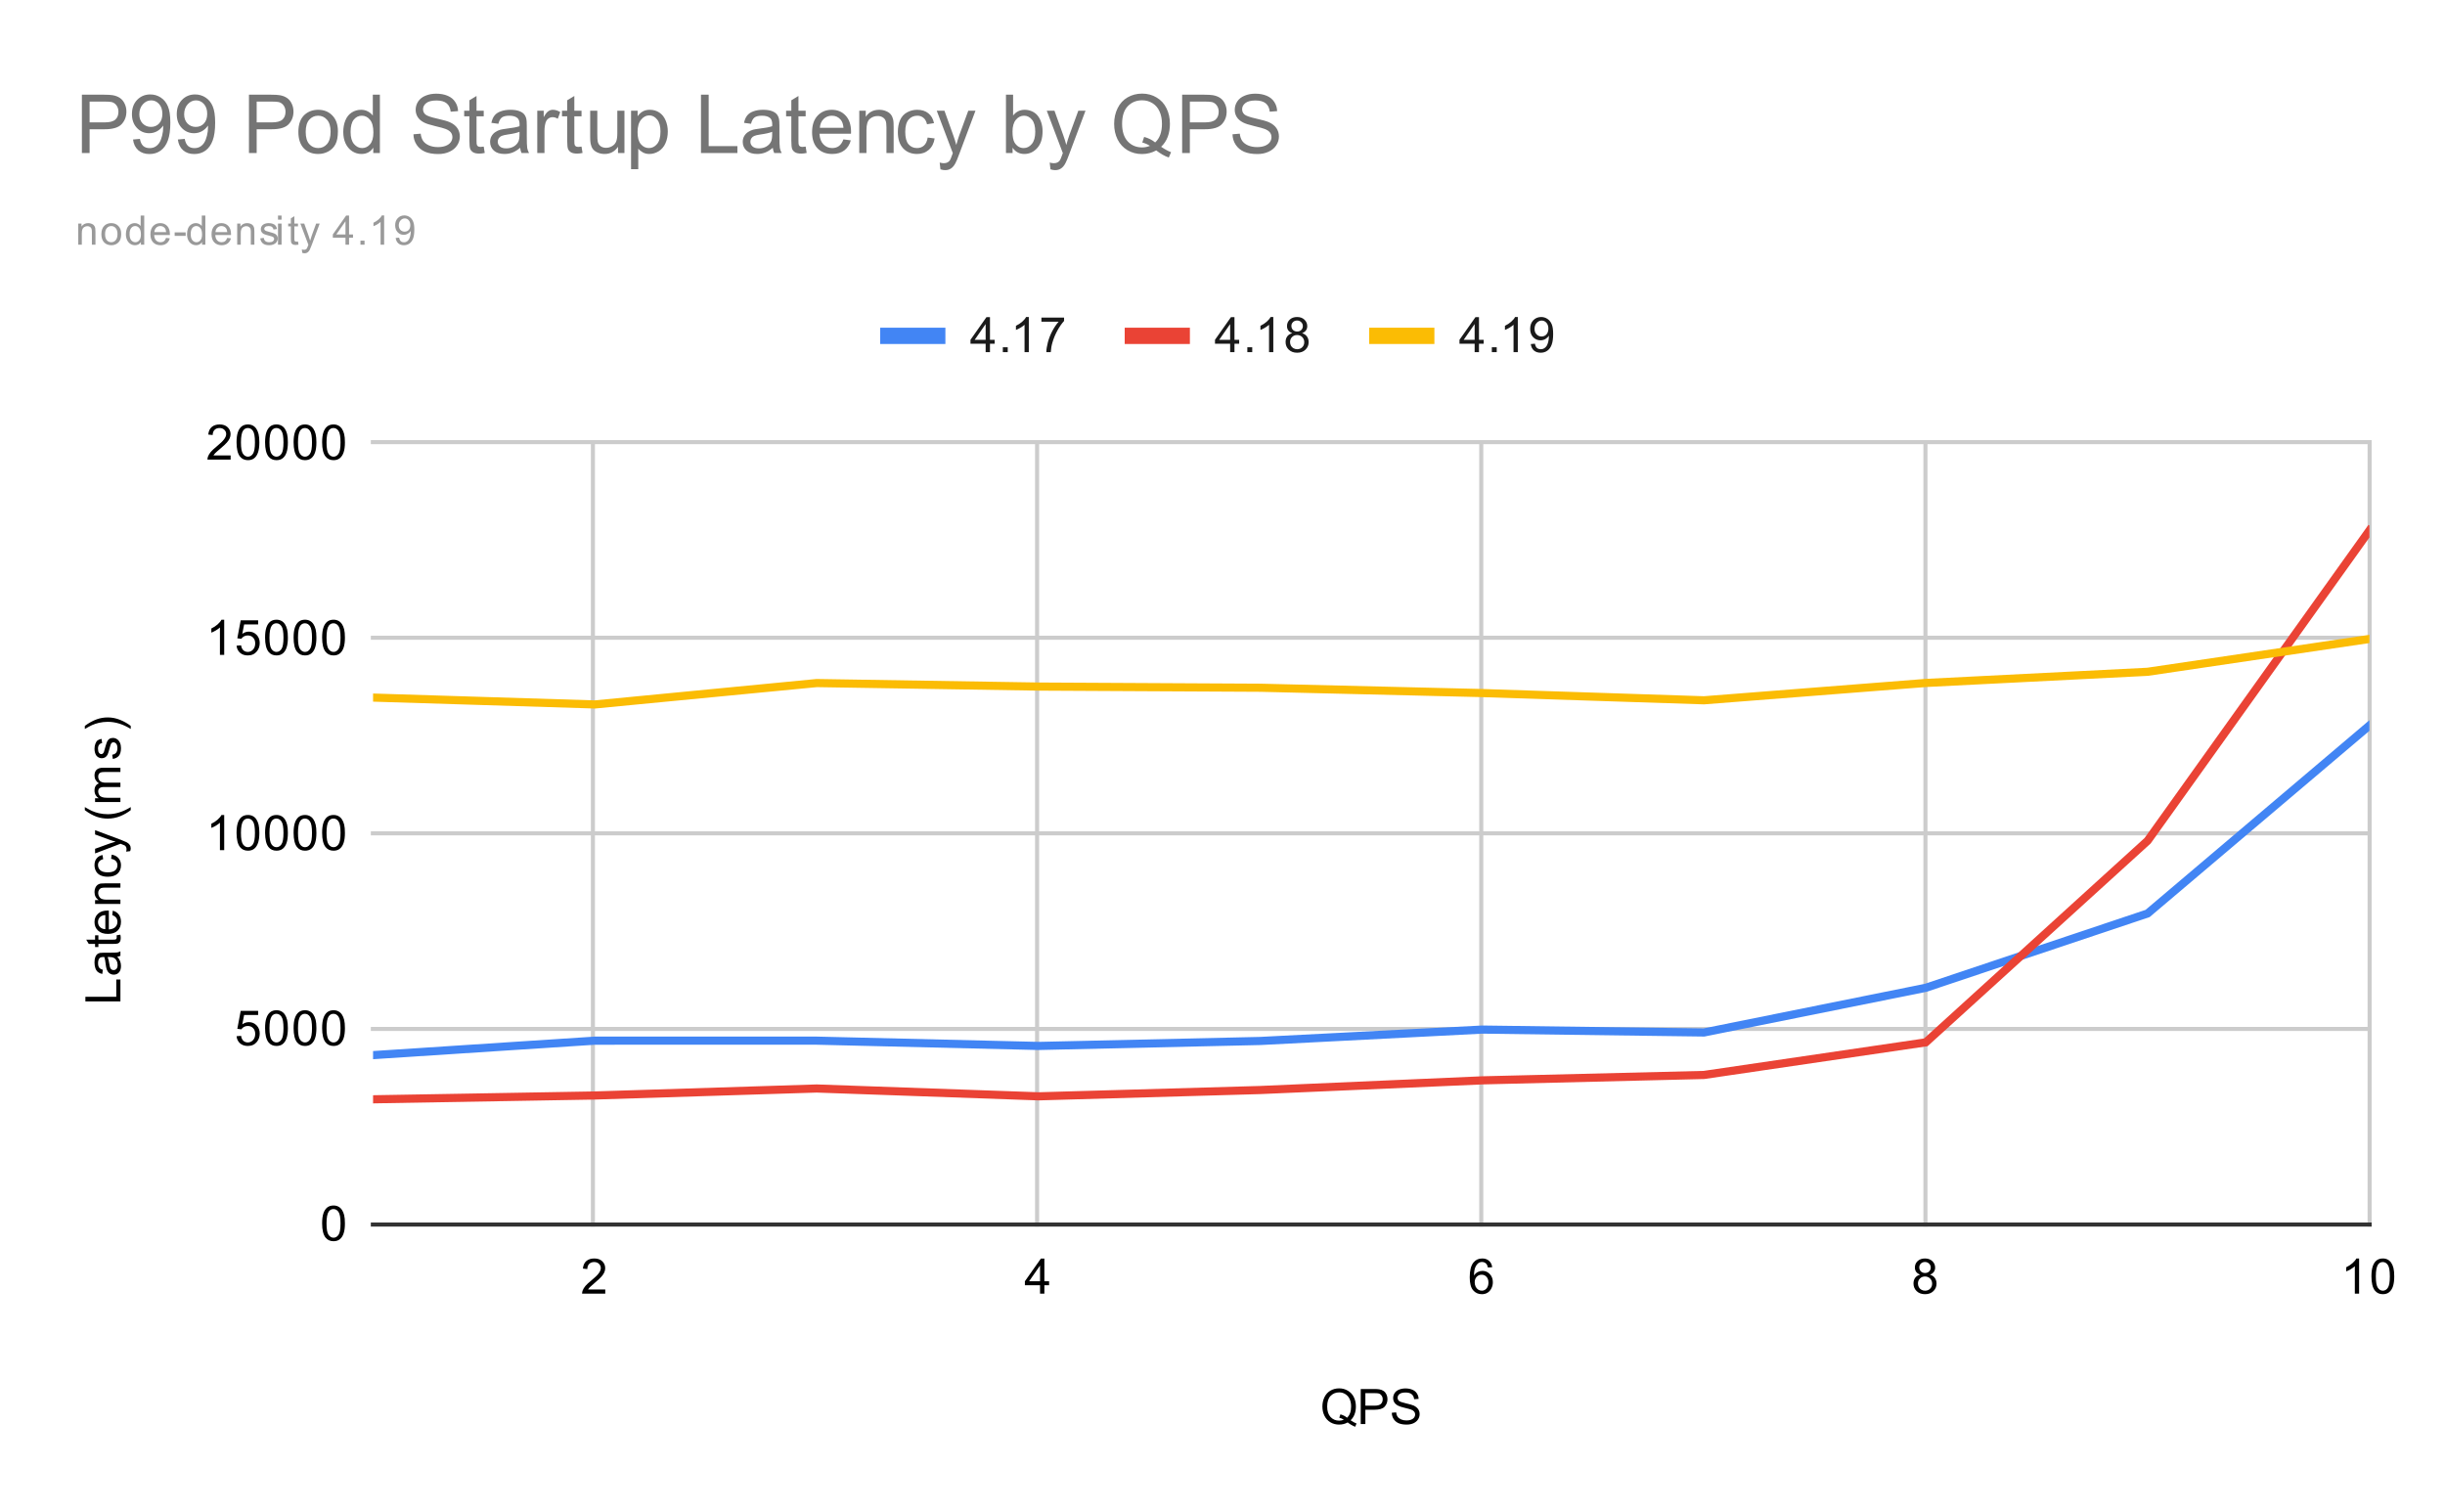 <svg version="1.1" viewBox="0.0 0.0 600.0 371.0" fill="none" stroke="none" stroke-linecap="square" stroke-miterlimit="10" width="600" height="371" xmlns:xlink="http://www.w3.org/1999/xlink" xmlns="http://www.w3.org/2000/svg"><path fill="#ffffff" d="M0 0L600.0 0L600.0 371.0L0 371.0L0 0Z" fill-rule="nonzero"/><path stroke="#cccccc" stroke-width="1.0" stroke-linecap="butt" d="M145.5 108.5L145.5 300.5" fill-rule="nonzero"/><path stroke="#cccccc" stroke-width="1.0" stroke-linecap="butt" d="M254.5 108.5L254.5 300.5" fill-rule="nonzero"/><path stroke="#cccccc" stroke-width="1.0" stroke-linecap="butt" d="M363.5 108.5L363.5 300.5" fill-rule="nonzero"/><path stroke="#cccccc" stroke-width="1.0" stroke-linecap="butt" d="M472.5 108.5L472.5 300.5" fill-rule="nonzero"/><path stroke="#cccccc" stroke-width="1.0" stroke-linecap="butt" d="M581.5 108.5L581.5 300.5" fill-rule="nonzero"/><path stroke="#333333" stroke-width="1.0" stroke-linecap="butt" d="M91.5 300.5L581.5 300.5" fill-rule="nonzero"/><path stroke="#cccccc" stroke-width="1.0" stroke-linecap="butt" d="M91.5 252.5L581.5 252.5" fill-rule="nonzero"/><path stroke="#cccccc" stroke-width="1.0" stroke-linecap="butt" d="M91.5 204.5L581.5 204.5" fill-rule="nonzero"/><path stroke="#cccccc" stroke-width="1.0" stroke-linecap="butt" d="M91.5 156.5L581.5 156.5" fill-rule="nonzero"/><path stroke="#cccccc" stroke-width="1.0" stroke-linecap="butt" d="M91.5 108.5L581.5 108.5" fill-rule="nonzero"/><clipPath id="id_0"><path d="M91.55 108.783L581.45 108.783L581.45 300.45L91.55 300.45L91.55 108.783Z" clip-rule="nonzero"/></clipPath><path stroke="#4285f4" stroke-width="2.0" stroke-linecap="butt" clip-path="url(#id_0)" d="M91.55 258.925L145.983 255.376L200.417 255.373L254.85 256.673L309.283 255.45L363.717 252.655L418.15 253.367L472.583 242.401L527.017 224.163L581.45 178.039" fill-rule="nonzero"/><path stroke="#ea4335" stroke-width="2.0" stroke-linecap="butt" clip-path="url(#id_0)" d="M91.55 269.766L145.983 268.829L200.417 267.113L254.85 269.036L309.283 267.487L363.717 265.116L418.15 263.79L472.583 255.79L527.017 206.324L581.45 130.183" fill-rule="nonzero"/><path stroke="#fbbc04" stroke-width="2.0" stroke-linecap="butt" clip-path="url(#id_0)" d="M91.55 171.185L145.983 172.872L200.417 167.62L254.85 168.483L309.283 168.77L363.717 170.074L418.15 171.851L472.583 167.596L527.017 164.855L581.45 156.796" fill-rule="nonzero"/><path fill="#000000" fill-opacity="0.0" clip-path="url(#id_0)" d="M94.55 258.925C94.55 260.582 93.207 261.925 91.55 261.925C89.893 261.925 88.55 260.582 88.55 258.925C88.55 257.269 89.893 255.925 91.55 255.925C93.207 255.925 94.55 257.269 94.55 258.925Z" fill-rule="nonzero"/><path fill="#000000" fill-opacity="0.0" clip-path="url(#id_0)" d="M148.983 255.376C148.983 257.033 147.64 258.376 145.983 258.376C144.326 258.376 142.983 257.033 142.983 255.376C142.983 253.72 144.326 252.376 145.983 252.376C147.64 252.376 148.983 253.72 148.983 255.376Z" fill-rule="nonzero"/><path fill="#000000" fill-opacity="0.0" clip-path="url(#id_0)" d="M203.417 255.373C203.417 257.03 202.074 258.373 200.417 258.373C198.76 258.373 197.417 257.03 197.417 255.373C197.417 253.716 198.76 252.373 200.417 252.373C202.074 252.373 203.417 253.716 203.417 255.373Z" fill-rule="nonzero"/><path fill="#000000" fill-opacity="0.0" clip-path="url(#id_0)" d="M257.85 256.673C257.85 258.33 256.507 259.673 254.85 259.673C253.193 259.673 251.85 258.33 251.85 256.673C251.85 255.016 253.193 253.673 254.85 253.673C256.507 253.673 257.85 255.016 257.85 256.673Z" fill-rule="nonzero"/><path fill="#000000" fill-opacity="0.0" clip-path="url(#id_0)" d="M312.283 255.45C312.283 257.107 310.94 258.45 309.283 258.45C307.626 258.45 306.283 257.107 306.283 255.45C306.283 253.793 307.626 252.45 309.283 252.45C310.94 252.45 312.283 253.793 312.283 255.45Z" fill-rule="nonzero"/><path fill="#000000" fill-opacity="0.0" clip-path="url(#id_0)" d="M366.717 252.655C366.717 254.312 365.374 255.655 363.717 255.655C362.06 255.655 360.717 254.312 360.717 252.655C360.717 250.998 362.06 249.655 363.717 249.655C365.374 249.655 366.717 250.998 366.717 252.655Z" fill-rule="nonzero"/><path fill="#000000" fill-opacity="0.0" clip-path="url(#id_0)" d="M421.15 253.367C421.15 255.024 419.807 256.367 418.15 256.367C416.493 256.367 415.15 255.024 415.15 253.367C415.15 251.71 416.493 250.367 418.15 250.367C419.807 250.367 421.15 251.71 421.15 253.367Z" fill-rule="nonzero"/><path fill="#000000" fill-opacity="0.0" clip-path="url(#id_0)" d="M475.583 242.401C475.583 244.057 474.24 245.401 472.583 245.401C470.926 245.401 469.583 244.057 469.583 242.401C469.583 240.744 470.926 239.401 472.583 239.401C474.24 239.401 475.583 240.744 475.583 242.401Z" fill-rule="nonzero"/><path fill="#000000" fill-opacity="0.0" clip-path="url(#id_0)" d="M530.017 224.163C530.017 225.82 528.673 227.163 527.017 227.163C525.36 227.163 524.017 225.82 524.017 224.163C524.017 222.507 525.36 221.163 527.017 221.163C528.673 221.163 530.017 222.507 530.017 224.163Z" fill-rule="nonzero"/><path fill="#000000" fill-opacity="0.0" clip-path="url(#id_0)" d="M584.45 178.039C584.45 179.696 583.107 181.039 581.45 181.039C579.793 181.039 578.45 179.696 578.45 178.039C578.45 176.382 579.793 175.039 581.45 175.039C583.107 175.039 584.45 176.382 584.45 178.039Z" fill-rule="nonzero"/><path fill="#000000" fill-opacity="0.0" clip-path="url(#id_0)" d="M94.55 269.766C94.55 271.423 93.207 272.766 91.55 272.766C89.893 272.766 88.55 271.423 88.55 269.766C88.55 268.109 89.893 266.766 91.55 266.766C93.207 266.766 94.55 268.109 94.55 269.766Z" fill-rule="nonzero"/><path fill="#000000" fill-opacity="0.0" clip-path="url(#id_0)" d="M148.983 268.829C148.983 270.486 147.64 271.829 145.983 271.829C144.326 271.829 142.983 270.486 142.983 268.829C142.983 267.172 144.326 265.829 145.983 265.829C147.64 265.829 148.983 267.172 148.983 268.829Z" fill-rule="nonzero"/><path fill="#000000" fill-opacity="0.0" clip-path="url(#id_0)" d="M203.417 267.113C203.417 268.77 202.074 270.113 200.417 270.113C198.76 270.113 197.417 268.77 197.417 267.113C197.417 265.457 198.76 264.113 200.417 264.113C202.074 264.113 203.417 265.457 203.417 267.113Z" fill-rule="nonzero"/><path fill="#000000" fill-opacity="0.0" clip-path="url(#id_0)" d="M257.85 269.036C257.85 270.693 256.507 272.036 254.85 272.036C253.193 272.036 251.85 270.693 251.85 269.036C251.85 267.379 253.193 266.036 254.85 266.036C256.507 266.036 257.85 267.379 257.85 269.036Z" fill-rule="nonzero"/><path fill="#000000" fill-opacity="0.0" clip-path="url(#id_0)" d="M312.283 267.487C312.283 269.144 310.94 270.487 309.283 270.487C307.626 270.487 306.283 269.144 306.283 267.487C306.283 265.83 307.626 264.487 309.283 264.487C310.94 264.487 312.283 265.83 312.283 267.487Z" fill-rule="nonzero"/><path fill="#000000" fill-opacity="0.0" clip-path="url(#id_0)" d="M366.717 265.116C366.717 266.773 365.374 268.116 363.717 268.116C362.06 268.116 360.717 266.773 360.717 265.116C360.717 263.459 362.06 262.116 363.717 262.116C365.374 262.116 366.717 263.459 366.717 265.116Z" fill-rule="nonzero"/><path fill="#000000" fill-opacity="0.0" clip-path="url(#id_0)" d="M421.15 263.79C421.15 265.447 419.807 266.79 418.15 266.79C416.493 266.79 415.15 265.447 415.15 263.79C415.15 262.133 416.493 260.79 418.15 260.79C419.807 260.79 421.15 262.133 421.15 263.79Z" fill-rule="nonzero"/><path fill="#000000" fill-opacity="0.0" clip-path="url(#id_0)" d="M475.583 255.79C475.583 257.447 474.24 258.79 472.583 258.79C470.926 258.79 469.583 257.447 469.583 255.79C469.583 254.133 470.926 252.79 472.583 252.79C474.24 252.79 475.583 254.133 475.583 255.79Z" fill-rule="nonzero"/><path fill="#000000" fill-opacity="0.0" clip-path="url(#id_0)" d="M530.017 206.324C530.017 207.981 528.673 209.324 527.017 209.324C525.36 209.324 524.017 207.981 524.017 206.324C524.017 204.668 525.36 203.324 527.017 203.324C528.673 203.324 530.017 204.668 530.017 206.324Z" fill-rule="nonzero"/><path fill="#000000" fill-opacity="0.0" clip-path="url(#id_0)" d="M584.45 130.183C584.45 131.84 583.107 133.183 581.45 133.183C579.793 133.183 578.45 131.84 578.45 130.183C578.45 128.526 579.793 127.183 581.45 127.183C583.107 127.183 584.45 128.526 584.45 130.183Z" fill-rule="nonzero"/><path fill="#000000" fill-opacity="0.0" clip-path="url(#id_0)" d="M94.55 171.185C94.55 172.842 93.207 174.185 91.55 174.185C89.893 174.185 88.55 172.842 88.55 171.185C88.55 169.528 89.893 168.185 91.55 168.185C93.207 168.185 94.55 169.528 94.55 171.185Z" fill-rule="nonzero"/><path fill="#000000" fill-opacity="0.0" clip-path="url(#id_0)" d="M148.983 172.872C148.983 174.529 147.64 175.872 145.983 175.872C144.326 175.872 142.983 174.529 142.983 172.872C142.983 171.215 144.326 169.872 145.983 169.872C147.64 169.872 148.983 171.215 148.983 172.872Z" fill-rule="nonzero"/><path fill="#000000" fill-opacity="0.0" clip-path="url(#id_0)" d="M203.417 167.62C203.417 169.277 202.074 170.62 200.417 170.62C198.76 170.62 197.417 169.277 197.417 167.62C197.417 165.963 198.76 164.62 200.417 164.62C202.074 164.62 203.417 165.963 203.417 167.62Z" fill-rule="nonzero"/><path fill="#000000" fill-opacity="0.0" clip-path="url(#id_0)" d="M257.85 168.483C257.85 170.14 256.507 171.483 254.85 171.483C253.193 171.483 251.85 170.14 251.85 168.483C251.85 166.826 253.193 165.483 254.85 165.483C256.507 165.483 257.85 166.826 257.85 168.483Z" fill-rule="nonzero"/><path fill="#000000" fill-opacity="0.0" clip-path="url(#id_0)" d="M312.283 168.77C312.283 170.427 310.94 171.77 309.283 171.77C307.626 171.77 306.283 170.427 306.283 168.77C306.283 167.113 307.626 165.77 309.283 165.77C310.94 165.77 312.283 167.113 312.283 168.77Z" fill-rule="nonzero"/><path fill="#000000" fill-opacity="0.0" clip-path="url(#id_0)" d="M366.717 170.074C366.717 171.73 365.374 173.074 363.717 173.074C362.06 173.074 360.717 171.73 360.717 170.074C360.717 168.417 362.06 167.074 363.717 167.074C365.374 167.074 366.717 168.417 366.717 170.074Z" fill-rule="nonzero"/><path fill="#000000" fill-opacity="0.0" clip-path="url(#id_0)" d="M421.15 171.851C421.15 173.508 419.807 174.851 418.15 174.851C416.493 174.851 415.15 173.508 415.15 171.851C415.15 170.194 416.493 168.851 418.15 168.851C419.807 168.851 421.15 170.194 421.15 171.851Z" fill-rule="nonzero"/><path fill="#000000" fill-opacity="0.0" clip-path="url(#id_0)" d="M475.583 167.596C475.583 169.253 474.24 170.596 472.583 170.596C470.926 170.596 469.583 169.253 469.583 167.596C469.583 165.939 470.926 164.596 472.583 164.596C474.24 164.596 475.583 165.939 475.583 167.596Z" fill-rule="nonzero"/><path fill="#000000" fill-opacity="0.0" clip-path="url(#id_0)" d="M530.017 164.855C530.017 166.512 528.673 167.855 527.017 167.855C525.36 167.855 524.017 166.512 524.017 164.855C524.017 163.199 525.36 161.855 527.017 161.855C528.673 161.855 530.017 163.199 530.017 164.855Z" fill-rule="nonzero"/><path fill="#000000" fill-opacity="0.0" clip-path="url(#id_0)" d="M584.45 156.796C584.45 158.453 583.107 159.796 581.45 159.796C579.793 159.796 578.45 158.453 578.45 156.796C578.45 155.139 579.793 153.796 581.45 153.796C583.107 153.796 584.45 155.139 584.45 156.796Z" fill-rule="nonzero"/><path fill="#000000" d="M331.438 348.528Q332.234 349.075 332.891 349.325L332.562 350.122Q331.641 349.778 330.719 349.059Q329.766 349.591 328.609 349.591Q327.438 349.591 326.484 349.028Q325.547 348.466 325.031 347.45Q324.516 346.434 324.516 345.153Q324.516 343.887 325.031 342.841Q325.547 341.794 326.5 341.247Q327.453 340.7 328.625 340.7Q329.812 340.7 330.766 341.278Q331.734 341.841 332.234 342.856Q332.734 343.872 332.734 345.153Q332.734 346.216 332.406 347.059Q332.094 347.903 331.438 348.528ZM328.938 347.075Q329.922 347.356 330.562 347.903Q331.562 346.981 331.562 345.153Q331.562 344.106 331.203 343.325Q330.844 342.544 330.156 342.122Q329.484 341.684 328.641 341.684Q327.359 341.684 326.516 342.559Q325.688 343.419 325.688 345.153Q325.688 346.825 326.516 347.731Q327.344 348.622 328.641 348.622Q329.25 348.622 329.781 348.387Q329.25 348.044 328.656 347.903L328.938 347.075ZM333.922 349.45L333.922 340.856L337.172 340.856Q338.016 340.856 338.469 340.934Q339.109 341.044 339.531 341.341Q339.969 341.637 340.219 342.169Q340.484 342.7 340.484 343.341Q340.484 344.434 339.781 345.2Q339.094 345.95 337.266 345.95L335.062 345.95L335.062 349.45L333.922 349.45ZM335.062 344.95L337.281 344.95Q338.391 344.95 338.844 344.544Q339.312 344.122 339.312 343.372Q339.312 342.841 339.031 342.466Q338.766 342.075 338.328 341.95Q338.031 341.872 337.266 341.872L335.062 341.872L335.062 344.95ZM341.547 346.684L342.609 346.591Q342.688 347.247 342.969 347.653Q343.25 348.059 343.828 348.325Q344.422 348.575 345.156 348.575Q345.797 348.575 346.297 348.387Q346.797 348.184 347.031 347.856Q347.281 347.512 347.281 347.122Q347.281 346.716 347.047 346.419Q346.812 346.106 346.281 345.903Q345.922 345.762 344.734 345.481Q343.562 345.2 343.094 344.95Q342.469 344.622 342.172 344.153Q341.875 343.669 341.875 343.075Q341.875 342.434 342.234 341.872Q342.609 341.294 343.312 341.012Q344.031 340.716 344.891 340.716Q345.844 340.716 346.578 341.028Q347.312 341.325 347.703 341.934Q348.094 342.528 348.125 343.278L347.031 343.356Q346.938 342.544 346.422 342.137Q345.922 341.716 344.938 341.716Q343.906 341.716 343.438 342.091Q342.969 342.466 342.969 342.997Q342.969 343.466 343.297 343.762Q343.625 344.059 345.0 344.372Q346.391 344.684 346.906 344.919Q347.656 345.278 348.016 345.809Q348.375 346.325 348.375 347.028Q348.375 347.716 347.984 348.325Q347.594 348.919 346.859 349.262Q346.125 349.591 345.203 349.591Q344.031 349.591 343.234 349.262Q342.453 348.919 342.0 348.231Q341.562 347.544 341.547 346.684Z" fill-rule="nonzero"/><path fill="#000000" d="M29.55 245.742L20.956 245.742L20.956 244.601L28.534 244.601L28.534 240.367L29.55 240.367L29.55 245.742ZM28.784 234.757Q29.284 235.351 29.488 235.898Q29.691 236.429 29.691 237.054Q29.691 238.085 29.191 238.632Q28.691 239.179 27.909 239.179Q27.456 239.179 27.081 238.976Q26.691 238.773 26.472 238.429Q26.238 238.085 26.128 237.664Q26.034 237.367 25.956 236.726Q25.816 235.46 25.597 234.851Q25.378 234.851 25.331 234.851Q24.675 234.851 24.409 235.148Q24.066 235.554 24.066 236.351Q24.066 237.085 24.331 237.445Q24.581 237.804 25.238 237.976L25.097 239.007Q24.441 238.867 24.034 238.539Q23.628 238.21 23.409 237.601Q23.191 236.992 23.191 236.195Q23.191 235.398 23.378 234.898Q23.566 234.398 23.847 234.164Q24.128 233.929 24.566 233.835Q24.831 233.789 25.534 233.789L26.941 233.789Q28.409 233.789 28.8 233.726Q29.191 233.648 29.55 233.445L29.55 234.554Q29.222 234.71 28.784 234.757ZM26.425 234.851Q26.659 235.429 26.831 236.57Q26.925 237.226 27.05 237.492Q27.159 237.757 27.378 237.914Q27.597 238.054 27.878 238.054Q28.3 238.054 28.581 237.742Q28.863 237.414 28.863 236.804Q28.863 236.195 28.597 235.726Q28.331 235.242 27.863 235.023Q27.503 234.851 26.816 234.851L26.425 234.851ZM28.613 229.523L29.534 229.367Q29.628 229.82 29.628 230.164Q29.628 230.742 29.456 231.054Q29.269 231.367 28.972 231.507Q28.675 231.632 27.722 231.632L24.144 231.632L24.144 232.398L23.331 232.398L23.331 231.632L21.784 231.632L21.159 230.585L23.331 230.585L23.331 229.523L24.144 229.523L24.144 230.585L27.784 230.585Q28.238 230.585 28.363 230.539Q28.488 230.476 28.566 230.351Q28.644 230.226 28.644 229.992Q28.644 229.804 28.613 229.523ZM27.55 224.57L27.675 223.476Q28.628 223.726 29.159 224.429Q29.691 225.132 29.691 226.21Q29.691 227.57 28.847 228.382Q28.003 229.179 26.488 229.179Q24.925 229.179 24.066 228.367Q23.191 227.554 23.191 226.273Q23.191 225.023 24.034 224.242Q24.878 223.445 26.425 223.445Q26.519 223.445 26.706 223.445L26.706 228.085Q27.738 228.023 28.284 227.507Q28.816 226.992 28.816 226.21Q28.816 225.632 28.519 225.226Q28.206 224.804 27.55 224.57ZM25.847 228.023L25.847 224.554Q25.05 224.617 24.659 224.945Q24.05 225.46 24.05 226.257Q24.05 226.992 24.534 227.492Q25.019 227.976 25.847 228.023ZM29.55 221.82L23.331 221.82L23.331 220.882L24.206 220.882Q23.191 220.195 23.191 218.898Q23.191 218.335 23.394 217.867Q23.597 217.382 23.925 217.148Q24.253 216.914 24.691 216.82Q24.988 216.773 25.722 216.773L29.55 216.773L29.55 217.82L25.769 217.82Q25.113 217.82 24.8 217.945Q24.488 218.07 24.3 218.382Q24.097 218.695 24.097 219.117Q24.097 219.789 24.534 220.289Q24.956 220.773 26.144 220.773L29.55 220.773L29.55 221.82ZM27.269 210.757L27.409 209.726Q28.472 209.898 29.081 210.601Q29.691 211.304 29.691 212.32Q29.691 213.601 28.863 214.382Q28.019 215.148 26.456 215.148Q25.456 215.148 24.706 214.82Q23.941 214.476 23.566 213.804Q23.191 213.117 23.191 212.304Q23.191 211.304 23.706 210.664Q24.206 210.007 25.159 209.82L25.316 210.851Q24.691 210.992 24.378 211.367Q24.05 211.742 24.05 212.273Q24.05 213.07 24.628 213.57Q25.191 214.07 26.425 214.07Q27.691 214.07 28.253 213.585Q28.816 213.101 28.816 212.335Q28.816 211.71 28.441 211.304Q28.066 210.882 27.269 210.757ZM31.941 208.867L30.956 208.992Q31.05 208.648 31.05 208.382Q31.05 208.039 30.925 207.835Q30.816 207.617 30.613 207.476Q30.441 207.382 29.816 207.148Q29.738 207.132 29.566 207.054L23.331 209.429L23.331 208.289L26.925 206.992Q27.613 206.742 28.378 206.539Q27.644 206.351 26.956 206.101L23.331 204.773L23.331 203.726L29.659 206.085Q30.675 206.476 31.066 206.679Q31.597 206.96 31.831 207.335Q32.081 207.695 32.081 208.195Q32.081 208.492 31.941 208.867ZM32.081 198.804Q30.972 199.679 29.503 200.289Q28.019 200.882 26.441 200.882Q25.05 200.882 23.769 200.445Q22.284 199.914 20.816 198.804L20.816 198.054Q22.034 198.757 22.55 198.992Q23.363 199.351 24.238 199.554Q25.331 199.804 26.441 199.804Q29.269 199.804 32.081 198.054L32.081 198.804ZM29.55 196.82L23.331 196.82L23.331 195.882L24.206 195.882Q23.738 195.585 23.472 195.101Q23.191 194.617 23.191 193.992Q23.191 193.304 23.472 192.867Q23.753 192.414 24.269 192.242Q23.191 191.492 23.191 190.32Q23.191 189.382 23.706 188.898Q24.206 188.398 25.284 188.398L29.55 188.398L29.55 189.445L25.628 189.445Q25.003 189.445 24.722 189.554Q24.441 189.648 24.269 189.914Q24.097 190.179 24.097 190.554Q24.097 191.21 24.534 191.648Q24.972 192.07 25.941 192.07L29.55 192.07L29.55 193.132L25.503 193.132Q24.8 193.132 24.456 193.398Q24.097 193.648 24.097 194.226Q24.097 194.679 24.331 195.054Q24.566 195.429 25.019 195.601Q25.472 195.773 26.316 195.773L29.55 195.773L29.55 196.82ZM27.691 186.242L27.534 185.21Q28.159 185.117 28.488 184.726Q28.816 184.32 28.816 183.585Q28.816 182.867 28.534 182.523Q28.238 182.164 27.831 182.164Q27.472 182.164 27.269 182.476Q27.128 182.695 26.909 183.554Q26.613 184.71 26.409 185.164Q26.191 185.601 25.816 185.835Q25.441 186.07 24.972 186.07Q24.566 186.07 24.206 185.882Q23.847 185.695 23.613 185.367Q23.441 185.117 23.316 184.695Q23.191 184.273 23.191 183.773Q23.191 183.054 23.409 182.507Q23.613 181.945 23.972 181.679Q24.331 181.414 24.925 181.32L25.066 182.351Q24.597 182.414 24.331 182.757Q24.05 183.085 24.05 183.71Q24.05 184.429 24.3 184.742Q24.534 185.054 24.863 185.054Q25.066 185.054 25.222 184.929Q25.394 184.789 25.503 184.523Q25.566 184.367 25.769 183.585Q26.081 182.46 26.269 182.023Q26.456 181.585 26.816 181.335Q27.175 181.085 27.722 181.085Q28.253 181.085 28.722 181.398Q29.175 181.695 29.441 182.273Q29.691 182.851 29.691 183.585Q29.691 184.804 29.191 185.445Q28.675 186.07 27.691 186.242ZM32.081 178.132L32.081 178.882Q29.269 177.132 26.441 177.132Q25.347 177.132 24.253 177.382Q23.378 177.585 22.566 177.945Q22.05 178.179 20.816 178.882L20.816 178.132Q22.284 177.039 23.769 176.507Q25.05 176.054 26.441 176.054Q28.019 176.054 29.503 176.664Q30.972 177.273 32.081 178.132Z" fill-rule="nonzero"/><path fill="#000000" d="M79.05 300.216Q79.05 298.684 79.362 297.762Q79.675 296.825 80.284 296.325Q80.909 295.825 81.847 295.825Q82.534 295.825 83.05 296.106Q83.581 296.387 83.925 296.919Q84.269 297.434 84.456 298.184Q84.644 298.934 84.644 300.216Q84.644 301.731 84.331 302.653Q84.034 303.575 83.409 304.091Q82.8 304.591 81.847 304.591Q80.612 304.591 79.894 303.7Q79.05 302.637 79.05 300.216ZM80.128 300.216Q80.128 302.325 80.628 303.028Q81.128 303.731 81.847 303.731Q82.581 303.731 83.066 303.028Q83.566 302.325 83.566 300.216Q83.566 298.091 83.066 297.403Q82.581 296.7 81.831 296.7Q81.112 296.7 80.675 297.309Q80.128 298.091 80.128 300.216Z" fill-rule="nonzero"/><path fill="#000000" d="M58.05 254.283L59.159 254.19Q59.284 255.002 59.722 255.408Q60.175 255.815 60.816 255.815Q61.566 255.815 62.097 255.236Q62.628 254.658 62.628 253.721Q62.628 252.815 62.112 252.299Q61.612 251.768 60.784 251.768Q60.284 251.768 59.862 252.002Q59.456 252.236 59.222 252.596L58.237 252.471L59.066 248.065L63.347 248.065L63.347 249.065L59.909 249.065L59.456 251.377Q60.222 250.83 61.066 250.83Q62.191 250.83 62.956 251.611Q63.737 252.393 63.737 253.627Q63.737 254.783 63.066 255.643Q62.237 256.674 60.816 256.674Q59.644 256.674 58.894 256.018Q58.159 255.361 58.05 254.283ZM65.05 252.299Q65.05 250.768 65.362 249.846Q65.675 248.908 66.284 248.408Q66.909 247.908 67.847 247.908Q68.534 247.908 69.05 248.19Q69.581 248.471 69.925 249.002Q70.269 249.518 70.456 250.268Q70.644 251.018 70.644 252.299Q70.644 253.815 70.331 254.736Q70.034 255.658 69.409 256.174Q68.8 256.674 67.847 256.674Q66.612 256.674 65.894 255.783Q65.05 254.721 65.05 252.299ZM66.128 252.299Q66.128 254.408 66.628 255.111Q67.128 255.815 67.847 255.815Q68.581 255.815 69.066 255.111Q69.566 254.408 69.566 252.299Q69.566 250.174 69.066 249.486Q68.581 248.783 67.831 248.783Q67.112 248.783 66.675 249.393Q66.128 250.174 66.128 252.299ZM72.05 252.299Q72.05 250.768 72.362 249.846Q72.675 248.908 73.284 248.408Q73.909 247.908 74.847 247.908Q75.534 247.908 76.05 248.19Q76.581 248.471 76.925 249.002Q77.269 249.518 77.456 250.268Q77.644 251.018 77.644 252.299Q77.644 253.815 77.331 254.736Q77.034 255.658 76.409 256.174Q75.8 256.674 74.847 256.674Q73.612 256.674 72.894 255.783Q72.05 254.721 72.05 252.299ZM73.128 252.299Q73.128 254.408 73.628 255.111Q74.128 255.815 74.847 255.815Q75.581 255.815 76.066 255.111Q76.566 254.408 76.566 252.299Q76.566 250.174 76.066 249.486Q75.581 248.783 74.831 248.783Q74.112 248.783 73.675 249.393Q73.128 250.174 73.128 252.299ZM79.05 252.299Q79.05 250.768 79.362 249.846Q79.675 248.908 80.284 248.408Q80.909 247.908 81.847 247.908Q82.534 247.908 83.05 248.19Q83.581 248.471 83.925 249.002Q84.269 249.518 84.456 250.268Q84.644 251.018 84.644 252.299Q84.644 253.815 84.331 254.736Q84.034 255.658 83.409 256.174Q82.8 256.674 81.847 256.674Q80.612 256.674 79.894 255.783Q79.05 254.721 79.05 252.299ZM80.128 252.299Q80.128 254.408 80.628 255.111Q81.128 255.815 81.847 255.815Q82.581 255.815 83.066 255.111Q83.566 254.408 83.566 252.299Q83.566 250.174 83.066 249.486Q82.581 248.783 81.831 248.783Q81.112 248.783 80.675 249.393Q80.128 250.174 80.128 252.299Z" fill-rule="nonzero"/><path fill="#000000" d="M55.019 208.617L53.972 208.617L53.972 201.898Q53.581 202.257 52.956 202.632Q52.347 202.992 51.862 203.164L51.862 202.148Q52.737 201.726 53.394 201.148Q54.066 200.554 54.347 199.992L55.019 199.992L55.019 208.617ZM58.05 204.382Q58.05 202.851 58.362 201.929Q58.675 200.992 59.284 200.492Q59.909 199.992 60.847 199.992Q61.534 199.992 62.05 200.273Q62.581 200.554 62.925 201.085Q63.269 201.601 63.456 202.351Q63.644 203.101 63.644 204.382Q63.644 205.898 63.331 206.82Q63.034 207.742 62.409 208.257Q61.8 208.757 60.847 208.757Q59.612 208.757 58.894 207.867Q58.05 206.804 58.05 204.382ZM59.128 204.382Q59.128 206.492 59.628 207.195Q60.128 207.898 60.847 207.898Q61.581 207.898 62.066 207.195Q62.566 206.492 62.566 204.382Q62.566 202.257 62.066 201.57Q61.581 200.867 60.831 200.867Q60.112 200.867 59.675 201.476Q59.128 202.257 59.128 204.382ZM65.05 204.382Q65.05 202.851 65.362 201.929Q65.675 200.992 66.284 200.492Q66.909 199.992 67.847 199.992Q68.534 199.992 69.05 200.273Q69.581 200.554 69.925 201.085Q70.269 201.601 70.456 202.351Q70.644 203.101 70.644 204.382Q70.644 205.898 70.331 206.82Q70.034 207.742 69.409 208.257Q68.8 208.757 67.847 208.757Q66.612 208.757 65.894 207.867Q65.05 206.804 65.05 204.382ZM66.128 204.382Q66.128 206.492 66.628 207.195Q67.128 207.898 67.847 207.898Q68.581 207.898 69.066 207.195Q69.566 206.492 69.566 204.382Q69.566 202.257 69.066 201.57Q68.581 200.867 67.831 200.867Q67.112 200.867 66.675 201.476Q66.128 202.257 66.128 204.382ZM72.05 204.382Q72.05 202.851 72.362 201.929Q72.675 200.992 73.284 200.492Q73.909 199.992 74.847 199.992Q75.534 199.992 76.05 200.273Q76.581 200.554 76.925 201.085Q77.269 201.601 77.456 202.351Q77.644 203.101 77.644 204.382Q77.644 205.898 77.331 206.82Q77.034 207.742 76.409 208.257Q75.8 208.757 74.847 208.757Q73.612 208.757 72.894 207.867Q72.05 206.804 72.05 204.382ZM73.128 204.382Q73.128 206.492 73.628 207.195Q74.128 207.898 74.847 207.898Q75.581 207.898 76.066 207.195Q76.566 206.492 76.566 204.382Q76.566 202.257 76.066 201.57Q75.581 200.867 74.831 200.867Q74.112 200.867 73.675 201.476Q73.128 202.257 73.128 204.382ZM79.05 204.382Q79.05 202.851 79.362 201.929Q79.675 200.992 80.284 200.492Q80.909 199.992 81.847 199.992Q82.534 199.992 83.05 200.273Q83.581 200.554 83.925 201.085Q84.269 201.601 84.456 202.351Q84.644 203.101 84.644 204.382Q84.644 205.898 84.331 206.82Q84.034 207.742 83.409 208.257Q82.8 208.757 81.847 208.757Q80.612 208.757 79.894 207.867Q79.05 206.804 79.05 204.382ZM80.128 204.382Q80.128 206.492 80.628 207.195Q81.128 207.898 81.847 207.898Q82.581 207.898 83.066 207.195Q83.566 206.492 83.566 204.382Q83.566 202.257 83.066 201.57Q82.581 200.867 81.831 200.867Q81.112 200.867 80.675 201.476Q80.128 202.257 80.128 204.382Z" fill-rule="nonzero"/><path fill="#000000" d="M55.019 160.7L53.972 160.7L53.972 153.981Q53.581 154.341 52.956 154.716Q52.347 155.075 51.862 155.247L51.862 154.231Q52.737 153.809 53.394 153.231Q54.066 152.637 54.347 152.075L55.019 152.075L55.019 160.7ZM58.05 158.45L59.159 158.356Q59.284 159.169 59.722 159.575Q60.175 159.981 60.816 159.981Q61.566 159.981 62.097 159.403Q62.628 158.825 62.628 157.887Q62.628 156.981 62.112 156.466Q61.612 155.934 60.784 155.934Q60.284 155.934 59.862 156.169Q59.456 156.403 59.222 156.762L58.237 156.637L59.066 152.231L63.347 152.231L63.347 153.231L59.909 153.231L59.456 155.544Q60.222 154.997 61.066 154.997Q62.191 154.997 62.956 155.778Q63.737 156.559 63.737 157.794Q63.737 158.95 63.066 159.809Q62.237 160.841 60.816 160.841Q59.644 160.841 58.894 160.184Q58.159 159.528 58.05 158.45ZM65.05 156.466Q65.05 154.934 65.362 154.012Q65.675 153.075 66.284 152.575Q66.909 152.075 67.847 152.075Q68.534 152.075 69.05 152.356Q69.581 152.637 69.925 153.169Q70.269 153.684 70.456 154.434Q70.644 155.184 70.644 156.466Q70.644 157.981 70.331 158.903Q70.034 159.825 69.409 160.341Q68.8 160.841 67.847 160.841Q66.612 160.841 65.894 159.95Q65.05 158.887 65.05 156.466ZM66.128 156.466Q66.128 158.575 66.628 159.278Q67.128 159.981 67.847 159.981Q68.581 159.981 69.066 159.278Q69.566 158.575 69.566 156.466Q69.566 154.341 69.066 153.653Q68.581 152.95 67.831 152.95Q67.112 152.95 66.675 153.559Q66.128 154.341 66.128 156.466ZM72.05 156.466Q72.05 154.934 72.362 154.012Q72.675 153.075 73.284 152.575Q73.909 152.075 74.847 152.075Q75.534 152.075 76.05 152.356Q76.581 152.637 76.925 153.169Q77.269 153.684 77.456 154.434Q77.644 155.184 77.644 156.466Q77.644 157.981 77.331 158.903Q77.034 159.825 76.409 160.341Q75.8 160.841 74.847 160.841Q73.612 160.841 72.894 159.95Q72.05 158.887 72.05 156.466ZM73.128 156.466Q73.128 158.575 73.628 159.278Q74.128 159.981 74.847 159.981Q75.581 159.981 76.066 159.278Q76.566 158.575 76.566 156.466Q76.566 154.341 76.066 153.653Q75.581 152.95 74.831 152.95Q74.112 152.95 73.675 153.559Q73.128 154.341 73.128 156.466ZM79.05 156.466Q79.05 154.934 79.362 154.012Q79.675 153.075 80.284 152.575Q80.909 152.075 81.847 152.075Q82.534 152.075 83.05 152.356Q83.581 152.637 83.925 153.169Q84.269 153.684 84.456 154.434Q84.644 155.184 84.644 156.466Q84.644 157.981 84.331 158.903Q84.034 159.825 83.409 160.341Q82.8 160.841 81.847 160.841Q80.612 160.841 79.894 159.95Q79.05 158.887 79.05 156.466ZM80.128 156.466Q80.128 158.575 80.628 159.278Q81.128 159.981 81.847 159.981Q82.581 159.981 83.066 159.278Q83.566 158.575 83.566 156.466Q83.566 154.341 83.066 153.653Q82.581 152.95 81.831 152.95Q81.112 152.95 80.675 153.559Q80.128 154.341 80.128 156.466Z" fill-rule="nonzero"/><path fill="#000000" d="M56.597 111.768L56.597 112.783L50.909 112.783Q50.909 112.408 51.034 112.049Q51.253 111.471 51.722 110.908Q52.206 110.346 53.112 109.611Q54.519 108.455 55.003 107.783Q55.503 107.111 55.503 106.518Q55.503 105.893 55.05 105.471Q54.597 105.033 53.878 105.033Q53.112 105.033 52.659 105.486Q52.206 105.94 52.191 106.752L51.112 106.643Q51.222 105.424 51.941 104.799Q52.675 104.158 53.909 104.158Q55.144 104.158 55.862 104.846Q56.581 105.533 56.581 106.549Q56.581 107.065 56.362 107.565Q56.159 108.049 55.659 108.611Q55.175 109.158 54.05 110.111Q53.097 110.908 52.816 111.205Q52.55 111.486 52.378 111.768L56.597 111.768ZM58.05 108.549Q58.05 107.018 58.362 106.096Q58.675 105.158 59.284 104.658Q59.909 104.158 60.847 104.158Q61.534 104.158 62.05 104.44Q62.581 104.721 62.925 105.252Q63.269 105.768 63.456 106.518Q63.644 107.268 63.644 108.549Q63.644 110.065 63.331 110.986Q63.034 111.908 62.409 112.424Q61.8 112.924 60.847 112.924Q59.612 112.924 58.894 112.033Q58.05 110.971 58.05 108.549ZM59.128 108.549Q59.128 110.658 59.628 111.361Q60.128 112.065 60.847 112.065Q61.581 112.065 62.066 111.361Q62.566 110.658 62.566 108.549Q62.566 106.424 62.066 105.736Q61.581 105.033 60.831 105.033Q60.112 105.033 59.675 105.643Q59.128 106.424 59.128 108.549ZM65.05 108.549Q65.05 107.018 65.362 106.096Q65.675 105.158 66.284 104.658Q66.909 104.158 67.847 104.158Q68.534 104.158 69.05 104.44Q69.581 104.721 69.925 105.252Q70.269 105.768 70.456 106.518Q70.644 107.268 70.644 108.549Q70.644 110.065 70.331 110.986Q70.034 111.908 69.409 112.424Q68.8 112.924 67.847 112.924Q66.612 112.924 65.894 112.033Q65.05 110.971 65.05 108.549ZM66.128 108.549Q66.128 110.658 66.628 111.361Q67.128 112.065 67.847 112.065Q68.581 112.065 69.066 111.361Q69.566 110.658 69.566 108.549Q69.566 106.424 69.066 105.736Q68.581 105.033 67.831 105.033Q67.112 105.033 66.675 105.643Q66.128 106.424 66.128 108.549ZM72.05 108.549Q72.05 107.018 72.362 106.096Q72.675 105.158 73.284 104.658Q73.909 104.158 74.847 104.158Q75.534 104.158 76.05 104.44Q76.581 104.721 76.925 105.252Q77.269 105.768 77.456 106.518Q77.644 107.268 77.644 108.549Q77.644 110.065 77.331 110.986Q77.034 111.908 76.409 112.424Q75.8 112.924 74.847 112.924Q73.612 112.924 72.894 112.033Q72.05 110.971 72.05 108.549ZM73.128 108.549Q73.128 110.658 73.628 111.361Q74.128 112.065 74.847 112.065Q75.581 112.065 76.066 111.361Q76.566 110.658 76.566 108.549Q76.566 106.424 76.066 105.736Q75.581 105.033 74.831 105.033Q74.112 105.033 73.675 105.643Q73.128 106.424 73.128 108.549ZM79.05 108.549Q79.05 107.018 79.362 106.096Q79.675 105.158 80.284 104.658Q80.909 104.158 81.847 104.158Q82.534 104.158 83.05 104.44Q83.581 104.721 83.925 105.252Q84.269 105.768 84.456 106.518Q84.644 107.268 84.644 108.549Q84.644 110.065 84.331 110.986Q84.034 111.908 83.409 112.424Q82.8 112.924 81.847 112.924Q80.612 112.924 79.894 112.033Q79.05 110.971 79.05 108.549ZM80.128 108.549Q80.128 110.658 80.628 111.361Q81.128 112.065 81.847 112.065Q82.581 112.065 83.066 111.361Q83.566 110.658 83.566 108.549Q83.566 106.424 83.066 105.736Q82.581 105.033 81.831 105.033Q81.112 105.033 80.675 105.643Q80.128 106.424 80.128 108.549Z" fill-rule="nonzero"/><path fill="#000000" d="M148.53 316.434L148.53 317.45L142.843 317.45Q142.843 317.075 142.968 316.716Q143.186 316.137 143.655 315.575Q144.14 315.012 145.046 314.278Q146.452 313.122 146.936 312.45Q147.436 311.778 147.436 311.184Q147.436 310.559 146.983 310.137Q146.53 309.7 145.811 309.7Q145.046 309.7 144.593 310.153Q144.14 310.606 144.124 311.419L143.046 311.309Q143.155 310.091 143.874 309.466Q144.608 308.825 145.843 308.825Q147.077 308.825 147.796 309.512Q148.515 310.2 148.515 311.216Q148.515 311.731 148.296 312.231Q148.093 312.716 147.593 313.278Q147.108 313.825 145.983 314.778Q145.03 315.575 144.749 315.872Q144.483 316.153 144.311 316.434L148.53 316.434Z" fill-rule="nonzero"/><path fill="#000000" d="M255.225 317.45L255.225 315.387L251.506 315.387L251.506 314.419L255.428 308.856L256.288 308.856L256.288 314.419L257.444 314.419L257.444 315.387L256.288 315.387L256.288 317.45L255.225 317.45ZM255.225 314.419L255.225 310.559L252.537 314.419L255.225 314.419Z" fill-rule="nonzero"/><path fill="#000000" d="M366.185 310.966L365.139 311.044Q364.998 310.419 364.748 310.137Q364.31 309.684 363.685 309.684Q363.185 309.684 362.795 309.966Q362.31 310.341 362.014 311.044Q361.732 311.731 361.717 313.012Q362.092 312.434 362.639 312.153Q363.201 311.872 363.81 311.872Q364.857 311.872 365.592 312.653Q366.342 313.434 366.342 314.653Q366.342 315.466 365.982 316.169Q365.639 316.856 365.029 317.231Q364.42 317.591 363.654 317.591Q362.326 317.591 361.498 316.622Q360.67 315.653 360.67 313.434Q360.67 310.934 361.592 309.809Q362.389 308.825 363.748 308.825Q364.764 308.825 365.404 309.403Q366.06 309.966 366.185 310.966ZM361.889 314.669Q361.889 315.216 362.107 315.716Q362.342 316.2 362.748 316.466Q363.17 316.731 363.639 316.731Q364.295 316.731 364.779 316.2Q365.264 315.653 365.264 314.731Q365.264 313.841 364.779 313.325Q364.31 312.809 363.592 312.809Q362.873 312.809 362.373 313.325Q361.889 313.841 361.889 314.669Z" fill-rule="nonzero"/><path fill="#000000" d="M471.208 312.794Q470.552 312.544 470.224 312.106Q469.911 311.653 469.911 311.044Q469.911 310.106 470.583 309.466Q471.271 308.825 472.38 308.825Q473.505 308.825 474.193 309.481Q474.88 310.137 474.88 311.075Q474.88 311.669 474.568 312.106Q474.255 312.544 473.615 312.794Q474.411 313.044 474.818 313.622Q475.224 314.2 475.224 314.997Q475.224 316.091 474.443 316.841Q473.677 317.591 472.396 317.591Q471.13 317.591 470.349 316.841Q469.568 316.091 469.568 314.966Q469.568 314.122 469.99 313.559Q470.427 312.997 471.208 312.794ZM470.99 310.997Q470.99 311.606 471.38 311.997Q471.786 312.387 472.411 312.387Q473.021 312.387 473.411 312.012Q473.802 311.622 473.802 311.059Q473.802 310.481 473.396 310.091Q472.99 309.684 472.396 309.684Q471.786 309.684 471.38 310.075Q470.99 310.466 470.99 310.997ZM470.661 314.966Q470.661 315.419 470.865 315.841Q471.083 316.262 471.505 316.497Q471.927 316.731 472.411 316.731Q473.161 316.731 473.646 316.247Q474.146 315.762 474.146 315.012Q474.146 314.247 473.646 313.747Q473.146 313.247 472.38 313.247Q471.63 313.247 471.146 313.747Q470.661 314.231 470.661 314.966Z" fill-rule="nonzero"/><path fill="#000000" d="M578.919 317.45L577.872 317.45L577.872 310.731Q577.481 311.091 576.856 311.466Q576.247 311.825 575.763 311.997L575.763 310.981Q576.638 310.559 577.294 309.981Q577.966 309.387 578.247 308.825L578.919 308.825L578.919 317.45ZM581.95 313.216Q581.95 311.684 582.263 310.762Q582.575 309.825 583.184 309.325Q583.809 308.825 584.747 308.825Q585.434 308.825 585.95 309.106Q586.481 309.387 586.825 309.919Q587.169 310.434 587.356 311.184Q587.544 311.934 587.544 313.216Q587.544 314.731 587.231 315.653Q586.934 316.575 586.309 317.091Q585.7 317.591 584.747 317.591Q583.513 317.591 582.794 316.7Q581.95 315.637 581.95 313.216ZM583.028 313.216Q583.028 315.325 583.528 316.028Q584.028 316.731 584.747 316.731Q585.481 316.731 585.966 316.028Q586.466 315.325 586.466 313.216Q586.466 311.091 585.966 310.403Q585.481 309.7 584.731 309.7Q584.013 309.7 583.575 310.309Q583.028 311.091 583.028 313.216Z" fill-rule="nonzero"/><path stroke="#4285f4" stroke-width="4.0" stroke-linecap="butt" d="M218.0 82.417L230.0 82.417" fill-rule="nonzero"/><path fill="#1a1a1a" d="M241.875 86.417L241.875 84.354L238.156 84.354L238.156 83.385L242.078 77.823L242.938 77.823L242.938 83.385L244.094 83.385L244.094 84.354L242.938 84.354L242.938 86.417L241.875 86.417ZM241.875 83.385L241.875 79.526L239.188 83.385L241.875 83.385ZM246.094 86.417L246.094 85.214L247.297 85.214L247.297 86.417L246.094 86.417ZM252.469 86.417L251.422 86.417L251.422 79.698Q251.031 80.057 250.406 80.432Q249.797 80.792 249.312 80.964L249.312 79.948Q250.188 79.526 250.844 78.948Q251.516 78.354 251.797 77.792L252.469 77.792L252.469 86.417ZM255.562 78.948L255.562 77.932L261.125 77.932L261.125 78.76Q260.312 79.635 259.5 81.089Q258.703 82.526 258.266 84.057Q257.938 85.135 257.859 86.417L256.766 86.417Q256.781 85.401 257.156 83.964Q257.547 82.526 258.25 81.198Q258.969 79.87 259.781 78.948L255.562 78.948Z" fill-rule="nonzero"/><path stroke="#ea4335" stroke-width="4.0" stroke-linecap="butt" d="M278.0 82.417L290.0 82.417" fill-rule="nonzero"/><path fill="#1a1a1a" d="M301.875 86.417L301.875 84.354L298.156 84.354L298.156 83.385L302.078 77.823L302.938 77.823L302.938 83.385L304.094 83.385L304.094 84.354L302.938 84.354L302.938 86.417L301.875 86.417ZM301.875 83.385L301.875 79.526L299.188 83.385L301.875 83.385ZM306.094 86.417L306.094 85.214L307.297 85.214L307.297 86.417L306.094 86.417ZM312.469 86.417L311.422 86.417L311.422 79.698Q311.031 80.057 310.406 80.432Q309.797 80.792 309.312 80.964L309.312 79.948Q310.188 79.526 310.844 78.948Q311.516 78.354 311.797 77.792L312.469 77.792L312.469 86.417ZM317.125 81.76Q316.469 81.51 316.141 81.073Q315.828 80.62 315.828 80.01Q315.828 79.073 316.5 78.432Q317.188 77.792 318.297 77.792Q319.422 77.792 320.109 78.448Q320.797 79.104 320.797 80.042Q320.797 80.635 320.484 81.073Q320.172 81.51 319.531 81.76Q320.328 82.01 320.734 82.589Q321.141 83.167 321.141 83.964Q321.141 85.057 320.359 85.807Q319.594 86.557 318.312 86.557Q317.047 86.557 316.266 85.807Q315.484 85.057 315.484 83.932Q315.484 83.089 315.906 82.526Q316.344 81.964 317.125 81.76ZM316.906 79.964Q316.906 80.573 317.297 80.964Q317.703 81.354 318.328 81.354Q318.938 81.354 319.328 80.979Q319.719 80.589 319.719 80.026Q319.719 79.448 319.312 79.057Q318.906 78.651 318.312 78.651Q317.703 78.651 317.297 79.042Q316.906 79.432 316.906 79.964ZM316.578 83.932Q316.578 84.385 316.781 84.807Q317.0 85.229 317.422 85.464Q317.844 85.698 318.328 85.698Q319.078 85.698 319.562 85.214Q320.062 84.729 320.062 83.979Q320.062 83.214 319.562 82.714Q319.062 82.214 318.297 82.214Q317.547 82.214 317.062 82.714Q316.578 83.198 316.578 83.932Z" fill-rule="nonzero"/><path stroke="#fbbc04" stroke-width="4.0" stroke-linecap="butt" d="M338.0 82.417L350.0 82.417" fill-rule="nonzero"/><path fill="#1a1a1a" d="M361.875 86.417L361.875 84.354L358.156 84.354L358.156 83.385L362.078 77.823L362.938 77.823L362.938 83.385L364.094 83.385L364.094 84.354L362.938 84.354L362.938 86.417L361.875 86.417ZM361.875 83.385L361.875 79.526L359.188 83.385L361.875 83.385ZM366.094 86.417L366.094 85.214L367.297 85.214L367.297 86.417L366.094 86.417ZM372.469 86.417L371.422 86.417L371.422 79.698Q371.031 80.057 370.406 80.432Q369.797 80.792 369.312 80.964L369.312 79.948Q370.188 79.526 370.844 78.948Q371.516 78.354 371.797 77.792L372.469 77.792L372.469 86.417ZM375.656 84.432L376.672 84.339Q376.797 85.057 377.156 85.385Q377.531 85.698 378.094 85.698Q378.578 85.698 378.938 85.479Q379.312 85.245 379.547 84.885Q379.781 84.51 379.938 83.885Q380.094 83.245 380.094 82.589Q380.094 82.51 380.094 82.37Q379.781 82.87 379.234 83.198Q378.688 83.51 378.047 83.51Q376.969 83.51 376.234 82.745Q375.5 81.964 375.5 80.698Q375.5 79.385 376.266 78.589Q377.047 77.792 378.203 77.792Q379.031 77.792 379.719 78.245Q380.422 78.698 380.781 79.542Q381.141 80.37 381.141 81.948Q381.141 83.589 380.781 84.573Q380.438 85.542 379.719 86.057Q379.016 86.557 378.078 86.557Q377.062 86.557 376.422 86.01Q375.781 85.448 375.656 84.432ZM379.969 80.635Q379.969 79.729 379.484 79.198Q379.016 78.667 378.328 78.667Q377.625 78.667 377.094 79.245Q376.578 79.807 376.578 80.729Q376.578 81.542 377.078 82.057Q377.578 82.573 378.297 82.573Q379.031 82.573 379.5 82.057Q379.969 81.542 379.969 80.635Z" fill-rule="nonzero"/><path fill="#999999" d="M19.206 60.05L19.206 54.862L20.003 54.862L20.003 55.597Q20.566 54.753 21.644 54.753Q22.113 54.753 22.503 54.925Q22.909 55.081 23.097 55.362Q23.3 55.628 23.378 56.003Q23.425 56.253 23.425 56.862L23.425 60.05L22.55 60.05L22.55 56.894Q22.55 56.362 22.441 56.097Q22.347 55.831 22.081 55.675Q21.816 55.503 21.472 55.503Q20.909 55.503 20.488 55.862Q20.081 56.222 20.081 57.222L20.081 60.05L19.206 60.05ZM24.878 57.456Q24.878 56.019 25.691 55.316Q26.347 54.753 27.316 54.753Q28.378 54.753 29.05 55.456Q29.738 56.144 29.738 57.378Q29.738 58.378 29.441 58.956Q29.144 59.534 28.566 59.862Q27.988 60.175 27.316 60.175Q26.222 60.175 25.55 59.472Q24.878 58.769 24.878 57.456ZM25.784 57.456Q25.784 58.456 26.222 58.956Q26.659 59.441 27.316 59.441Q27.972 59.441 28.394 58.941Q28.831 58.441 28.831 57.425Q28.831 56.472 28.394 55.972Q27.956 55.472 27.316 55.472Q26.659 55.472 26.222 55.972Q25.784 56.456 25.784 57.456ZM34.581 60.05L34.581 59.394Q34.081 60.175 33.128 60.175Q32.503 60.175 31.972 59.831Q31.456 59.487 31.175 58.878Q30.894 58.253 30.894 57.456Q30.894 56.691 31.144 56.066Q31.409 55.425 31.925 55.097Q32.441 54.753 33.081 54.753Q33.55 54.753 33.909 54.956Q34.284 55.144 34.519 55.456L34.519 52.894L35.394 52.894L35.394 60.05L34.581 60.05ZM31.8 57.456Q31.8 58.456 32.206 58.956Q32.628 59.441 33.206 59.441Q33.784 59.441 34.175 58.972Q34.581 58.503 34.581 57.534Q34.581 56.472 34.175 55.972Q33.769 55.472 33.175 55.472Q32.581 55.472 32.191 55.956Q31.8 56.425 31.8 57.456ZM40.753 58.378L41.675 58.487Q41.456 59.284 40.862 59.737Q40.284 60.175 39.394 60.175Q38.253 60.175 37.581 59.472Q36.909 58.769 36.909 57.503Q36.909 56.191 37.581 55.472Q38.269 54.753 39.331 54.753Q40.378 54.753 41.034 55.456Q41.691 56.159 41.691 57.441Q41.691 57.519 41.691 57.675L37.831 57.675Q37.878 58.534 38.3 58.987Q38.737 59.441 39.394 59.441Q39.878 59.441 40.222 59.191Q40.566 58.941 40.753 58.378ZM37.878 56.956L40.769 56.956Q40.706 56.3 40.441 55.972Q40.019 55.472 39.347 55.472Q38.737 55.472 38.331 55.878Q37.925 56.284 37.878 56.956ZM42.862 57.894L42.862 57.019L45.566 57.019L45.566 57.894L42.862 57.894ZM49.581 60.05L49.581 59.394Q49.081 60.175 48.128 60.175Q47.503 60.175 46.972 59.831Q46.456 59.487 46.175 58.878Q45.894 58.253 45.894 57.456Q45.894 56.691 46.144 56.066Q46.409 55.425 46.925 55.097Q47.441 54.753 48.081 54.753Q48.55 54.753 48.909 54.956Q49.284 55.144 49.519 55.456L49.519 52.894L50.394 52.894L50.394 60.05L49.581 60.05ZM46.8 57.456Q46.8 58.456 47.206 58.956Q47.628 59.441 48.206 59.441Q48.784 59.441 49.175 58.972Q49.581 58.503 49.581 57.534Q49.581 56.472 49.175 55.972Q48.769 55.472 48.175 55.472Q47.581 55.472 47.191 55.956Q46.8 56.425 46.8 57.456ZM55.753 58.378L56.675 58.487Q56.456 59.284 55.862 59.737Q55.284 60.175 54.394 60.175Q53.253 60.175 52.581 59.472Q51.909 58.769 51.909 57.503Q51.909 56.191 52.581 55.472Q53.269 54.753 54.331 54.753Q55.378 54.753 56.034 55.456Q56.691 56.159 56.691 57.441Q56.691 57.519 56.691 57.675L52.831 57.675Q52.878 58.534 53.3 58.987Q53.737 59.441 54.394 59.441Q54.878 59.441 55.222 59.191Q55.566 58.941 55.753 58.378ZM52.878 56.956L55.769 56.956Q55.706 56.3 55.441 55.972Q55.019 55.472 54.347 55.472Q53.737 55.472 53.331 55.878Q52.925 56.284 52.878 56.956ZM58.206 60.05L58.206 54.862L59.003 54.862L59.003 55.597Q59.566 54.753 60.644 54.753Q61.112 54.753 61.503 54.925Q61.909 55.081 62.097 55.362Q62.3 55.628 62.378 56.003Q62.425 56.253 62.425 56.862L62.425 60.05L61.55 60.05L61.55 56.894Q61.55 56.362 61.441 56.097Q61.347 55.831 61.081 55.675Q60.816 55.503 60.472 55.503Q59.909 55.503 59.487 55.862Q59.081 56.222 59.081 57.222L59.081 60.05L58.206 60.05ZM63.862 58.503L64.722 58.362Q64.8 58.894 65.128 59.175Q65.472 59.441 66.066 59.441Q66.675 59.441 66.972 59.206Q67.269 58.956 67.269 58.612Q67.269 58.316 67.003 58.144Q66.816 58.034 66.097 57.847Q65.144 57.612 64.769 57.441Q64.394 57.253 64.191 56.941Q64.003 56.628 64.003 56.237Q64.003 55.894 64.159 55.597Q64.316 55.3 64.597 55.112Q64.8 54.956 65.144 54.862Q65.503 54.753 65.909 54.753Q66.519 54.753 66.972 54.925Q67.441 55.097 67.659 55.409Q67.894 55.706 67.972 56.206L67.112 56.316Q67.05 55.925 66.769 55.706Q66.487 55.472 65.972 55.472Q65.378 55.472 65.112 55.675Q64.847 55.862 64.847 56.144Q64.847 56.316 64.956 56.441Q65.066 56.581 65.3 56.675Q65.425 56.722 66.081 56.909Q67.003 57.159 67.362 57.316Q67.737 57.472 67.941 57.784Q68.159 58.081 68.159 58.519Q68.159 58.972 67.909 59.362Q67.659 59.737 67.175 59.956Q66.691 60.175 66.081 60.175Q65.066 60.175 64.534 59.753Q64.003 59.331 63.862 58.503ZM68.222 53.909L68.222 52.894L69.097 52.894L69.097 53.909L68.222 53.909ZM68.222 60.05L68.222 54.862L69.097 54.862L69.097 60.05L68.222 60.05ZM73.128 59.269L73.253 60.034Q72.878 60.112 72.597 60.112Q72.112 60.112 71.847 59.972Q71.581 59.816 71.472 59.566Q71.378 59.316 71.378 58.534L71.378 55.55L70.722 55.55L70.722 54.862L71.378 54.862L71.378 53.581L72.237 53.05L72.237 54.862L73.128 54.862L73.128 55.55L72.237 55.55L72.237 58.581Q72.237 58.956 72.284 59.066Q72.331 59.175 72.441 59.237Q72.55 59.3 72.737 59.3Q72.894 59.3 73.128 59.269ZM74.175 62.05L74.066 61.222Q74.362 61.3 74.581 61.3Q74.862 61.3 75.034 61.206Q75.222 61.112 75.331 60.925Q75.409 60.8 75.597 60.269Q75.628 60.206 75.675 60.066L73.706 54.862L74.659 54.862L75.737 57.862Q75.941 58.441 76.112 59.066Q76.269 58.456 76.472 57.894L77.581 54.862L78.456 54.862L76.487 60.144Q76.175 60.987 76.003 61.316Q75.769 61.753 75.456 61.956Q75.159 62.159 74.737 62.159Q74.487 62.159 74.175 62.05ZM84.784 60.05L84.784 58.331L81.675 58.331L81.675 57.534L84.941 52.894L85.659 52.894L85.659 57.534L86.628 57.534L86.628 58.331L85.659 58.331L85.659 60.05L84.784 60.05ZM84.784 57.534L84.784 54.3L82.534 57.534L84.784 57.534ZM88.456 60.05L88.456 59.05L89.456 59.05L89.456 60.05L88.456 60.05ZM94.269 60.05L93.394 60.05L93.394 54.456Q93.081 54.753 92.566 55.066Q92.05 55.362 91.644 55.503L91.644 54.659Q92.378 54.316 92.925 53.831Q93.487 53.331 93.706 52.862L94.269 52.862L94.269 60.05ZM97.097 58.394L97.941 58.316Q98.05 58.909 98.347 59.191Q98.659 59.456 99.128 59.456Q99.534 59.456 99.831 59.269Q100.144 59.081 100.331 58.769Q100.534 58.456 100.659 57.941Q100.8 57.409 100.8 56.862Q100.8 56.8 100.8 56.675Q100.534 57.097 100.066 57.362Q99.612 57.628 99.081 57.628Q98.191 57.628 97.581 56.987Q96.972 56.331 96.972 55.284Q96.972 54.191 97.612 53.534Q98.253 52.862 99.222 52.862Q99.909 52.862 100.487 53.237Q101.066 53.612 101.362 54.316Q101.675 55.003 101.675 56.331Q101.675 57.691 101.378 58.503Q101.081 59.316 100.487 59.753Q99.894 60.175 99.112 60.175Q98.269 60.175 97.737 59.706Q97.206 59.237 97.097 58.394ZM100.691 55.237Q100.691 54.472 100.284 54.034Q99.894 53.597 99.331 53.597Q98.737 53.597 98.3 54.081Q97.862 54.55 97.862 55.316Q97.862 55.987 98.269 56.425Q98.691 56.847 99.3 56.847Q99.909 56.847 100.3 56.425Q100.691 55.987 100.691 55.237Z" fill-rule="nonzero"/><path fill="#757575" d="M20.097 37.55L20.097 23.238L25.488 23.238Q26.925 23.238 27.675 23.363Q28.722 23.55 29.441 24.05Q30.159 24.534 30.581 25.425Q31.019 26.316 31.019 27.378Q31.019 29.206 29.847 30.472Q28.691 31.722 25.659 31.722L21.988 31.722L21.988 37.55L20.097 37.55ZM21.988 30.034L25.691 30.034Q27.519 30.034 28.284 29.363Q29.066 28.675 29.066 27.425Q29.066 26.534 28.613 25.894Q28.159 25.253 27.425 25.05Q26.941 24.925 25.644 24.925L21.988 24.925L21.988 30.034ZM32.644 34.237L34.331 34.081Q34.55 35.269 35.144 35.816Q35.753 36.347 36.706 36.347Q37.519 36.347 38.128 35.987Q38.737 35.612 39.128 34.987Q39.519 34.362 39.784 33.316Q40.05 32.253 40.05 31.159Q40.05 31.05 40.034 30.816Q39.503 31.644 38.597 32.175Q37.691 32.691 36.612 32.691Q34.847 32.691 33.612 31.409Q32.378 30.113 32.378 28.003Q32.378 25.831 33.659 24.503Q34.956 23.175 36.878 23.175Q38.284 23.175 39.441 23.925Q40.597 24.675 41.191 26.066Q41.8 27.456 41.8 30.097Q41.8 32.847 41.191 34.472Q40.597 36.097 39.425 36.956Q38.253 37.8 36.675 37.8Q34.987 37.8 33.925 36.862Q32.862 35.925 32.644 34.237ZM39.847 27.925Q39.847 26.409 39.034 25.519Q38.237 24.628 37.097 24.628Q35.925 24.628 35.05 25.597Q34.191 26.55 34.191 28.066Q34.191 29.441 35.003 30.3Q35.831 31.144 37.05 31.144Q38.269 31.144 39.05 30.3Q39.847 29.441 39.847 27.925ZM43.644 34.237L45.331 34.081Q45.55 35.269 46.144 35.816Q46.753 36.347 47.706 36.347Q48.519 36.347 49.128 35.987Q49.737 35.612 50.128 34.987Q50.519 34.362 50.784 33.316Q51.05 32.253 51.05 31.159Q51.05 31.05 51.034 30.816Q50.503 31.644 49.597 32.175Q48.691 32.691 47.612 32.691Q45.847 32.691 44.612 31.409Q43.378 30.113 43.378 28.003Q43.378 25.831 44.659 24.503Q45.956 23.175 47.878 23.175Q49.284 23.175 50.441 23.925Q51.597 24.675 52.191 26.066Q52.8 27.456 52.8 30.097Q52.8 32.847 52.191 34.472Q51.597 36.097 50.425 36.956Q49.253 37.8 47.675 37.8Q45.987 37.8 44.925 36.862Q43.862 35.925 43.644 34.237ZM50.847 27.925Q50.847 26.409 50.034 25.519Q49.237 24.628 48.097 24.628Q46.925 24.628 46.05 25.597Q45.191 26.55 45.191 28.066Q45.191 29.441 46.003 30.3Q46.831 31.144 48.05 31.144Q49.269 31.144 50.05 30.3Q50.847 29.441 50.847 27.925ZM61.097 37.55L61.097 23.238L66.487 23.238Q67.925 23.238 68.675 23.363Q69.722 23.55 70.441 24.05Q71.159 24.534 71.581 25.425Q72.019 26.316 72.019 27.378Q72.019 29.206 70.847 30.472Q69.691 31.722 66.659 31.722L62.987 31.722L62.987 37.55L61.097 37.55ZM62.987 30.034L66.691 30.034Q68.519 30.034 69.284 29.363Q70.066 28.675 70.066 27.425Q70.066 26.534 69.612 25.894Q69.159 25.253 68.425 25.05Q67.941 24.925 66.644 24.925L62.987 24.925L62.987 30.034ZM73.222 32.362Q73.222 29.488 74.816 28.097Q76.159 26.941 78.081 26.941Q80.222 26.941 81.566 28.347Q82.925 29.753 82.925 32.222Q82.925 34.222 82.331 35.378Q81.737 36.519 80.581 37.159Q79.441 37.784 78.081 37.784Q75.894 37.784 74.55 36.394Q73.222 34.987 73.222 32.362ZM75.019 32.362Q75.019 34.362 75.878 35.347Q76.753 36.331 78.081 36.331Q79.394 36.331 80.253 35.347Q81.128 34.347 81.128 32.3Q81.128 30.378 80.253 29.394Q79.378 28.394 78.081 28.394Q76.753 28.394 75.878 29.394Q75.019 30.378 75.019 32.362ZM91.597 37.55L91.597 36.237Q90.612 37.784 88.691 37.784Q87.456 37.784 86.409 37.097Q85.378 36.409 84.8 35.191Q84.237 33.972 84.237 32.378Q84.237 30.816 84.753 29.55Q85.269 28.284 86.3 27.613Q87.347 26.941 88.612 26.941Q89.55 26.941 90.284 27.347Q91.019 27.738 91.487 28.363L91.487 23.238L93.222 23.238L93.222 37.55L91.597 37.55ZM86.034 32.378Q86.034 34.362 86.878 35.347Q87.722 36.331 88.862 36.331Q90.019 36.331 90.816 35.394Q91.628 34.456 91.628 32.519Q91.628 30.394 90.8 29.394Q89.987 28.394 88.784 28.394Q87.612 28.394 86.816 29.363Q86.034 30.316 86.034 32.378ZM101.456 32.956L103.237 32.8Q103.362 33.862 103.816 34.55Q104.284 35.237 105.253 35.675Q106.237 36.097 107.472 36.097Q108.55 36.097 109.378 35.784Q110.206 35.456 110.612 34.894Q111.019 34.331 111.019 33.659Q111.019 32.987 110.628 32.487Q110.237 31.988 109.347 31.644Q108.769 31.409 106.784 30.941Q104.816 30.472 104.034 30.05Q103.003 29.519 102.503 28.722Q102.003 27.925 102.003 26.941Q102.003 25.847 102.612 24.909Q103.222 23.972 104.409 23.488Q105.597 22.988 107.034 22.988Q108.628 22.988 109.847 23.503Q111.066 24.019 111.706 25.019Q112.362 26.003 112.409 27.269L110.597 27.409Q110.456 26.05 109.612 25.363Q108.769 24.659 107.112 24.659Q105.394 24.659 104.597 25.3Q103.816 25.925 103.816 26.8Q103.816 27.581 104.378 28.081Q104.925 28.581 107.237 29.097Q109.55 29.613 110.409 30.003Q111.659 30.581 112.253 31.472Q112.847 32.347 112.847 33.503Q112.847 34.644 112.191 35.659Q111.534 36.675 110.3 37.237Q109.081 37.8 107.55 37.8Q105.612 37.8 104.3 37.237Q102.987 36.659 102.237 35.519Q101.487 34.378 101.456 32.956ZM118.706 35.972L118.956 37.534Q118.222 37.691 117.628 37.691Q116.675 37.691 116.144 37.394Q115.628 37.081 115.409 36.597Q115.191 36.097 115.191 34.519L115.191 28.55L113.909 28.55L113.909 27.175L115.191 27.175L115.191 24.613L116.941 23.55L116.941 27.175L118.706 27.175L118.706 28.55L116.941 28.55L116.941 34.612Q116.941 35.362 117.034 35.581Q117.128 35.784 117.331 35.925Q117.55 36.05 117.941 36.05Q118.222 36.05 118.706 35.972ZM127.644 36.269Q126.659 37.097 125.753 37.441Q124.847 37.784 123.816 37.784Q122.112 37.784 121.191 36.956Q120.269 36.112 120.269 34.816Q120.269 34.05 120.612 33.425Q120.972 32.8 121.534 32.425Q122.097 32.034 122.8 31.831Q123.316 31.706 124.362 31.566Q126.487 31.316 127.487 30.972Q127.503 30.613 127.503 30.503Q127.503 29.441 127.003 28.988Q126.331 28.394 125.003 28.394Q123.753 28.394 123.159 28.831Q122.581 29.269 122.3 30.378L120.581 30.144Q120.816 29.034 121.347 28.363Q121.878 27.675 122.894 27.316Q123.909 26.941 125.253 26.941Q126.581 26.941 127.409 27.253Q128.238 27.566 128.628 28.05Q129.019 28.519 129.175 29.238Q129.269 29.691 129.269 30.863L129.269 33.206Q129.269 35.659 129.378 36.316Q129.488 36.956 129.831 37.55L127.987 37.55Q127.722 37.003 127.644 36.269ZM127.487 32.347Q126.534 32.737 124.612 33.003Q123.534 33.159 123.081 33.362Q122.644 33.55 122.394 33.925Q122.144 34.3 122.144 34.769Q122.144 35.472 122.675 35.941Q123.206 36.409 124.237 36.409Q125.253 36.409 126.034 35.972Q126.831 35.519 127.206 34.753Q127.487 34.144 127.487 32.987L127.487 32.347ZM131.847 37.55L131.847 27.175L133.425 27.175L133.425 28.753Q134.034 27.644 134.55 27.3Q135.066 26.941 135.675 26.941Q136.566 26.941 137.488 27.503L136.878 29.144Q136.238 28.753 135.597 28.753Q135.019 28.753 134.55 29.113Q134.097 29.456 133.894 30.066Q133.613 31.003 133.613 32.112L133.613 37.55L131.847 37.55ZM142.706 35.972L142.956 37.534Q142.222 37.691 141.628 37.691Q140.675 37.691 140.144 37.394Q139.628 37.081 139.409 36.597Q139.191 36.097 139.191 34.519L139.191 28.55L137.909 28.55L137.909 27.175L139.191 27.175L139.191 24.613L140.941 23.55L140.941 27.175L142.706 27.175L142.706 28.55L140.941 28.55L140.941 34.612Q140.941 35.362 141.034 35.581Q141.128 35.784 141.331 35.925Q141.55 36.05 141.941 36.05Q142.222 36.05 142.706 35.972ZM151.659 37.55L151.659 36.019Q150.456 37.784 148.378 37.784Q147.456 37.784 146.659 37.441Q145.863 37.081 145.472 36.55Q145.097 36.019 144.941 35.237Q144.831 34.722 144.831 33.597L144.831 27.175L146.581 27.175L146.581 32.925Q146.581 34.3 146.691 34.784Q146.863 35.472 147.394 35.878Q147.941 36.269 148.722 36.269Q149.519 36.269 150.206 35.862Q150.909 35.456 151.191 34.769Q151.488 34.066 151.488 32.737L151.488 27.175L153.238 27.175L153.238 37.55L151.659 37.55ZM154.863 41.519L154.863 27.175L156.472 27.175L156.472 28.519Q157.034 27.738 157.738 27.347Q158.456 26.941 159.472 26.941Q160.8 26.941 161.816 27.628Q162.831 28.316 163.347 29.566Q163.878 30.8 163.878 32.284Q163.878 33.878 163.3 35.159Q162.738 36.425 161.644 37.112Q160.55 37.784 159.347 37.784Q158.472 37.784 157.769 37.409Q157.081 37.034 156.628 36.472L156.628 41.519L154.863 41.519ZM156.456 32.425Q156.456 34.425 157.269 35.378Q158.081 36.331 159.238 36.331Q160.409 36.331 161.238 35.347Q162.081 34.362 162.081 32.269Q162.081 30.3 161.253 29.316Q160.441 28.316 159.316 28.316Q158.191 28.316 157.316 29.378Q156.456 30.425 156.456 32.425ZM172.019 37.55L172.019 23.238L173.909 23.238L173.909 35.862L180.956 35.862L180.956 37.55L172.019 37.55ZM189.644 36.269Q188.659 37.097 187.753 37.441Q186.847 37.784 185.816 37.784Q184.113 37.784 183.191 36.956Q182.269 36.112 182.269 34.816Q182.269 34.05 182.613 33.425Q182.972 32.8 183.534 32.425Q184.097 32.034 184.8 31.831Q185.316 31.706 186.363 31.566Q188.488 31.316 189.488 30.972Q189.503 30.613 189.503 30.503Q189.503 29.441 189.003 28.988Q188.331 28.394 187.003 28.394Q185.753 28.394 185.159 28.831Q184.581 29.269 184.3 30.378L182.581 30.144Q182.816 29.034 183.347 28.363Q183.878 27.675 184.894 27.316Q185.909 26.941 187.253 26.941Q188.581 26.941 189.409 27.253Q190.238 27.566 190.628 28.05Q191.019 28.519 191.175 29.238Q191.269 29.691 191.269 30.863L191.269 33.206Q191.269 35.659 191.378 36.316Q191.488 36.956 191.831 37.55L189.988 37.55Q189.722 37.003 189.644 36.269ZM189.488 32.347Q188.534 32.737 186.613 33.003Q185.534 33.159 185.081 33.362Q184.644 33.55 184.394 33.925Q184.144 34.3 184.144 34.769Q184.144 35.472 184.675 35.941Q185.206 36.409 186.238 36.409Q187.253 36.409 188.034 35.972Q188.831 35.519 189.206 34.753Q189.488 34.144 189.488 32.987L189.488 32.347ZM197.706 35.972L197.956 37.534Q197.222 37.691 196.628 37.691Q195.675 37.691 195.144 37.394Q194.628 37.081 194.409 36.597Q194.191 36.097 194.191 34.519L194.191 28.55L192.909 28.55L192.909 27.175L194.191 27.175L194.191 24.613L195.941 23.55L195.941 27.175L197.706 27.175L197.706 28.55L195.941 28.55L195.941 34.612Q195.941 35.362 196.034 35.581Q196.128 35.784 196.331 35.925Q196.55 36.05 196.941 36.05Q197.222 36.05 197.706 35.972ZM206.972 34.206L208.784 34.441Q208.363 36.019 207.191 36.909Q206.034 37.784 204.222 37.784Q201.956 37.784 200.613 36.394Q199.284 34.987 199.284 32.456Q199.284 29.831 200.628 28.394Q201.972 26.941 204.128 26.941Q206.206 26.941 207.519 28.363Q208.847 29.769 208.847 32.347Q208.847 32.503 208.831 32.816L201.097 32.816Q201.191 34.519 202.066 35.425Q202.941 36.331 204.238 36.331Q205.206 36.331 205.878 35.831Q206.566 35.316 206.972 34.206ZM201.191 31.363L206.988 31.363Q206.878 30.066 206.331 29.409Q205.488 28.394 204.144 28.394Q202.941 28.394 202.113 29.206Q201.284 30.003 201.191 31.363ZM210.863 37.55L210.863 27.175L212.456 27.175L212.456 28.659Q213.597 26.941 215.753 26.941Q216.691 26.941 217.472 27.284Q218.269 27.613 218.659 28.159Q219.05 28.706 219.206 29.456Q219.3 29.956 219.3 31.175L219.3 37.55L217.534 37.55L217.534 31.238Q217.534 30.159 217.331 29.628Q217.128 29.097 216.597 28.784Q216.081 28.472 215.378 28.472Q214.253 28.472 213.441 29.191Q212.628 29.894 212.628 31.878L212.628 37.55L210.863 37.55ZM227.644 33.753L229.363 33.972Q229.081 35.769 227.909 36.784Q226.753 37.784 225.05 37.784Q222.925 37.784 221.628 36.394Q220.331 35.003 220.331 32.409Q220.331 30.722 220.878 29.472Q221.441 28.206 222.581 27.581Q223.722 26.941 225.066 26.941Q226.753 26.941 227.816 27.8Q228.894 28.659 229.206 30.222L227.488 30.488Q227.253 29.441 226.628 28.925Q226.003 28.394 225.128 28.394Q223.8 28.394 222.972 29.347Q222.144 30.3 222.144 32.347Q222.144 34.441 222.941 35.394Q223.738 36.331 225.034 36.331Q226.066 36.331 226.753 35.706Q227.456 35.066 227.644 33.753ZM230.784 41.55L230.597 39.894Q231.175 40.05 231.597 40.05Q232.191 40.05 232.534 39.847Q232.894 39.659 233.113 39.316Q233.284 39.05 233.659 38.003Q233.706 37.847 233.816 37.566L229.878 27.175L231.769 27.175L233.925 33.191Q234.347 34.331 234.675 35.581Q234.988 34.378 235.394 33.222L237.613 27.175L239.378 27.175L235.425 37.722Q234.8 39.441 234.441 40.081Q233.972 40.956 233.363 41.347Q232.769 41.753 231.925 41.753Q231.409 41.753 230.784 41.55ZM248.488 37.55L246.863 37.55L246.863 23.238L248.613 23.238L248.613 28.347Q249.738 26.941 251.456 26.941Q252.409 26.941 253.269 27.331Q254.128 27.722 254.675 28.425Q255.222 29.113 255.534 30.097Q255.847 31.081 255.847 32.206Q255.847 34.878 254.534 36.331Q253.222 37.784 251.378 37.784Q249.534 37.784 248.488 36.253L248.488 37.55ZM248.472 32.284Q248.472 34.144 248.972 34.987Q249.816 36.331 251.222 36.331Q252.378 36.331 253.206 35.331Q254.05 34.331 254.05 32.347Q254.05 30.316 253.238 29.363Q252.441 28.394 251.3 28.394Q250.144 28.394 249.3 29.394Q248.472 30.394 248.472 32.284ZM257.784 41.55L257.597 39.894Q258.175 40.05 258.597 40.05Q259.191 40.05 259.534 39.847Q259.894 39.659 260.113 39.316Q260.284 39.05 260.659 38.003Q260.706 37.847 260.816 37.566L256.878 27.175L258.769 27.175L260.925 33.191Q261.347 34.331 261.675 35.581Q261.988 34.378 262.394 33.222L264.613 27.175L266.378 27.175L262.425 37.722Q261.8 39.441 261.441 40.081Q260.972 40.956 260.363 41.347Q259.769 41.753 258.925 41.753Q258.409 41.753 257.784 41.55ZM284.941 36.019Q286.269 36.925 287.378 37.347L286.816 38.659Q285.269 38.112 283.738 36.909Q282.144 37.8 280.222 37.8Q278.284 37.8 276.691 36.862Q275.113 35.925 274.253 34.222Q273.409 32.519 273.409 30.394Q273.409 28.269 274.269 26.534Q275.128 24.8 276.706 23.894Q278.3 22.972 280.269 22.972Q282.253 22.972 283.831 23.925Q285.425 24.863 286.253 26.566Q287.097 28.253 287.097 30.378Q287.097 32.144 286.566 33.566Q286.034 34.972 284.941 36.019ZM280.769 33.597Q282.409 34.05 283.472 34.956Q285.144 33.441 285.144 30.378Q285.144 28.644 284.55 27.347Q283.972 26.05 282.831 25.331Q281.691 24.613 280.269 24.613Q278.159 24.613 276.753 26.066Q275.363 27.503 275.363 30.394Q275.363 33.191 276.738 34.691Q278.128 36.175 280.269 36.175Q281.284 36.175 282.191 35.784Q281.3 35.222 280.316 34.972L280.769 33.597ZM290.097 37.55L290.097 23.238L295.488 23.238Q296.925 23.238 297.675 23.363Q298.722 23.55 299.441 24.05Q300.159 24.534 300.581 25.425Q301.019 26.316 301.019 27.378Q301.019 29.206 299.847 30.472Q298.691 31.722 295.659 31.722L291.988 31.722L291.988 37.55L290.097 37.55ZM291.988 30.034L295.691 30.034Q297.519 30.034 298.284 29.363Q299.066 28.675 299.066 27.425Q299.066 26.534 298.613 25.894Q298.159 25.253 297.425 25.05Q296.941 24.925 295.644 24.925L291.988 24.925L291.988 30.034ZM302.456 32.956L304.238 32.8Q304.363 33.862 304.816 34.55Q305.284 35.237 306.253 35.675Q307.238 36.097 308.472 36.097Q309.55 36.097 310.378 35.784Q311.206 35.456 311.613 34.894Q312.019 34.331 312.019 33.659Q312.019 32.987 311.628 32.487Q311.238 31.988 310.347 31.644Q309.769 31.409 307.784 30.941Q305.816 30.472 305.034 30.05Q304.003 29.519 303.503 28.722Q303.003 27.925 303.003 26.941Q303.003 25.847 303.613 24.909Q304.222 23.972 305.409 23.488Q306.597 22.988 308.034 22.988Q309.628 22.988 310.847 23.503Q312.066 24.019 312.706 25.019Q313.363 26.003 313.409 27.269L311.597 27.409Q311.456 26.05 310.613 25.363Q309.769 24.659 308.113 24.659Q306.394 24.659 305.597 25.3Q304.816 25.925 304.816 26.8Q304.816 27.581 305.378 28.081Q305.925 28.581 308.238 29.097Q310.55 29.613 311.409 30.003Q312.659 30.581 313.253 31.472Q313.847 32.347 313.847 33.503Q313.847 34.644 313.191 35.659Q312.534 36.675 311.3 37.237Q310.081 37.8 308.55 37.8Q306.613 37.8 305.3 37.237Q303.988 36.659 303.238 35.519Q302.488 34.378 302.456 32.956Z" fill-rule="nonzero"/></svg>